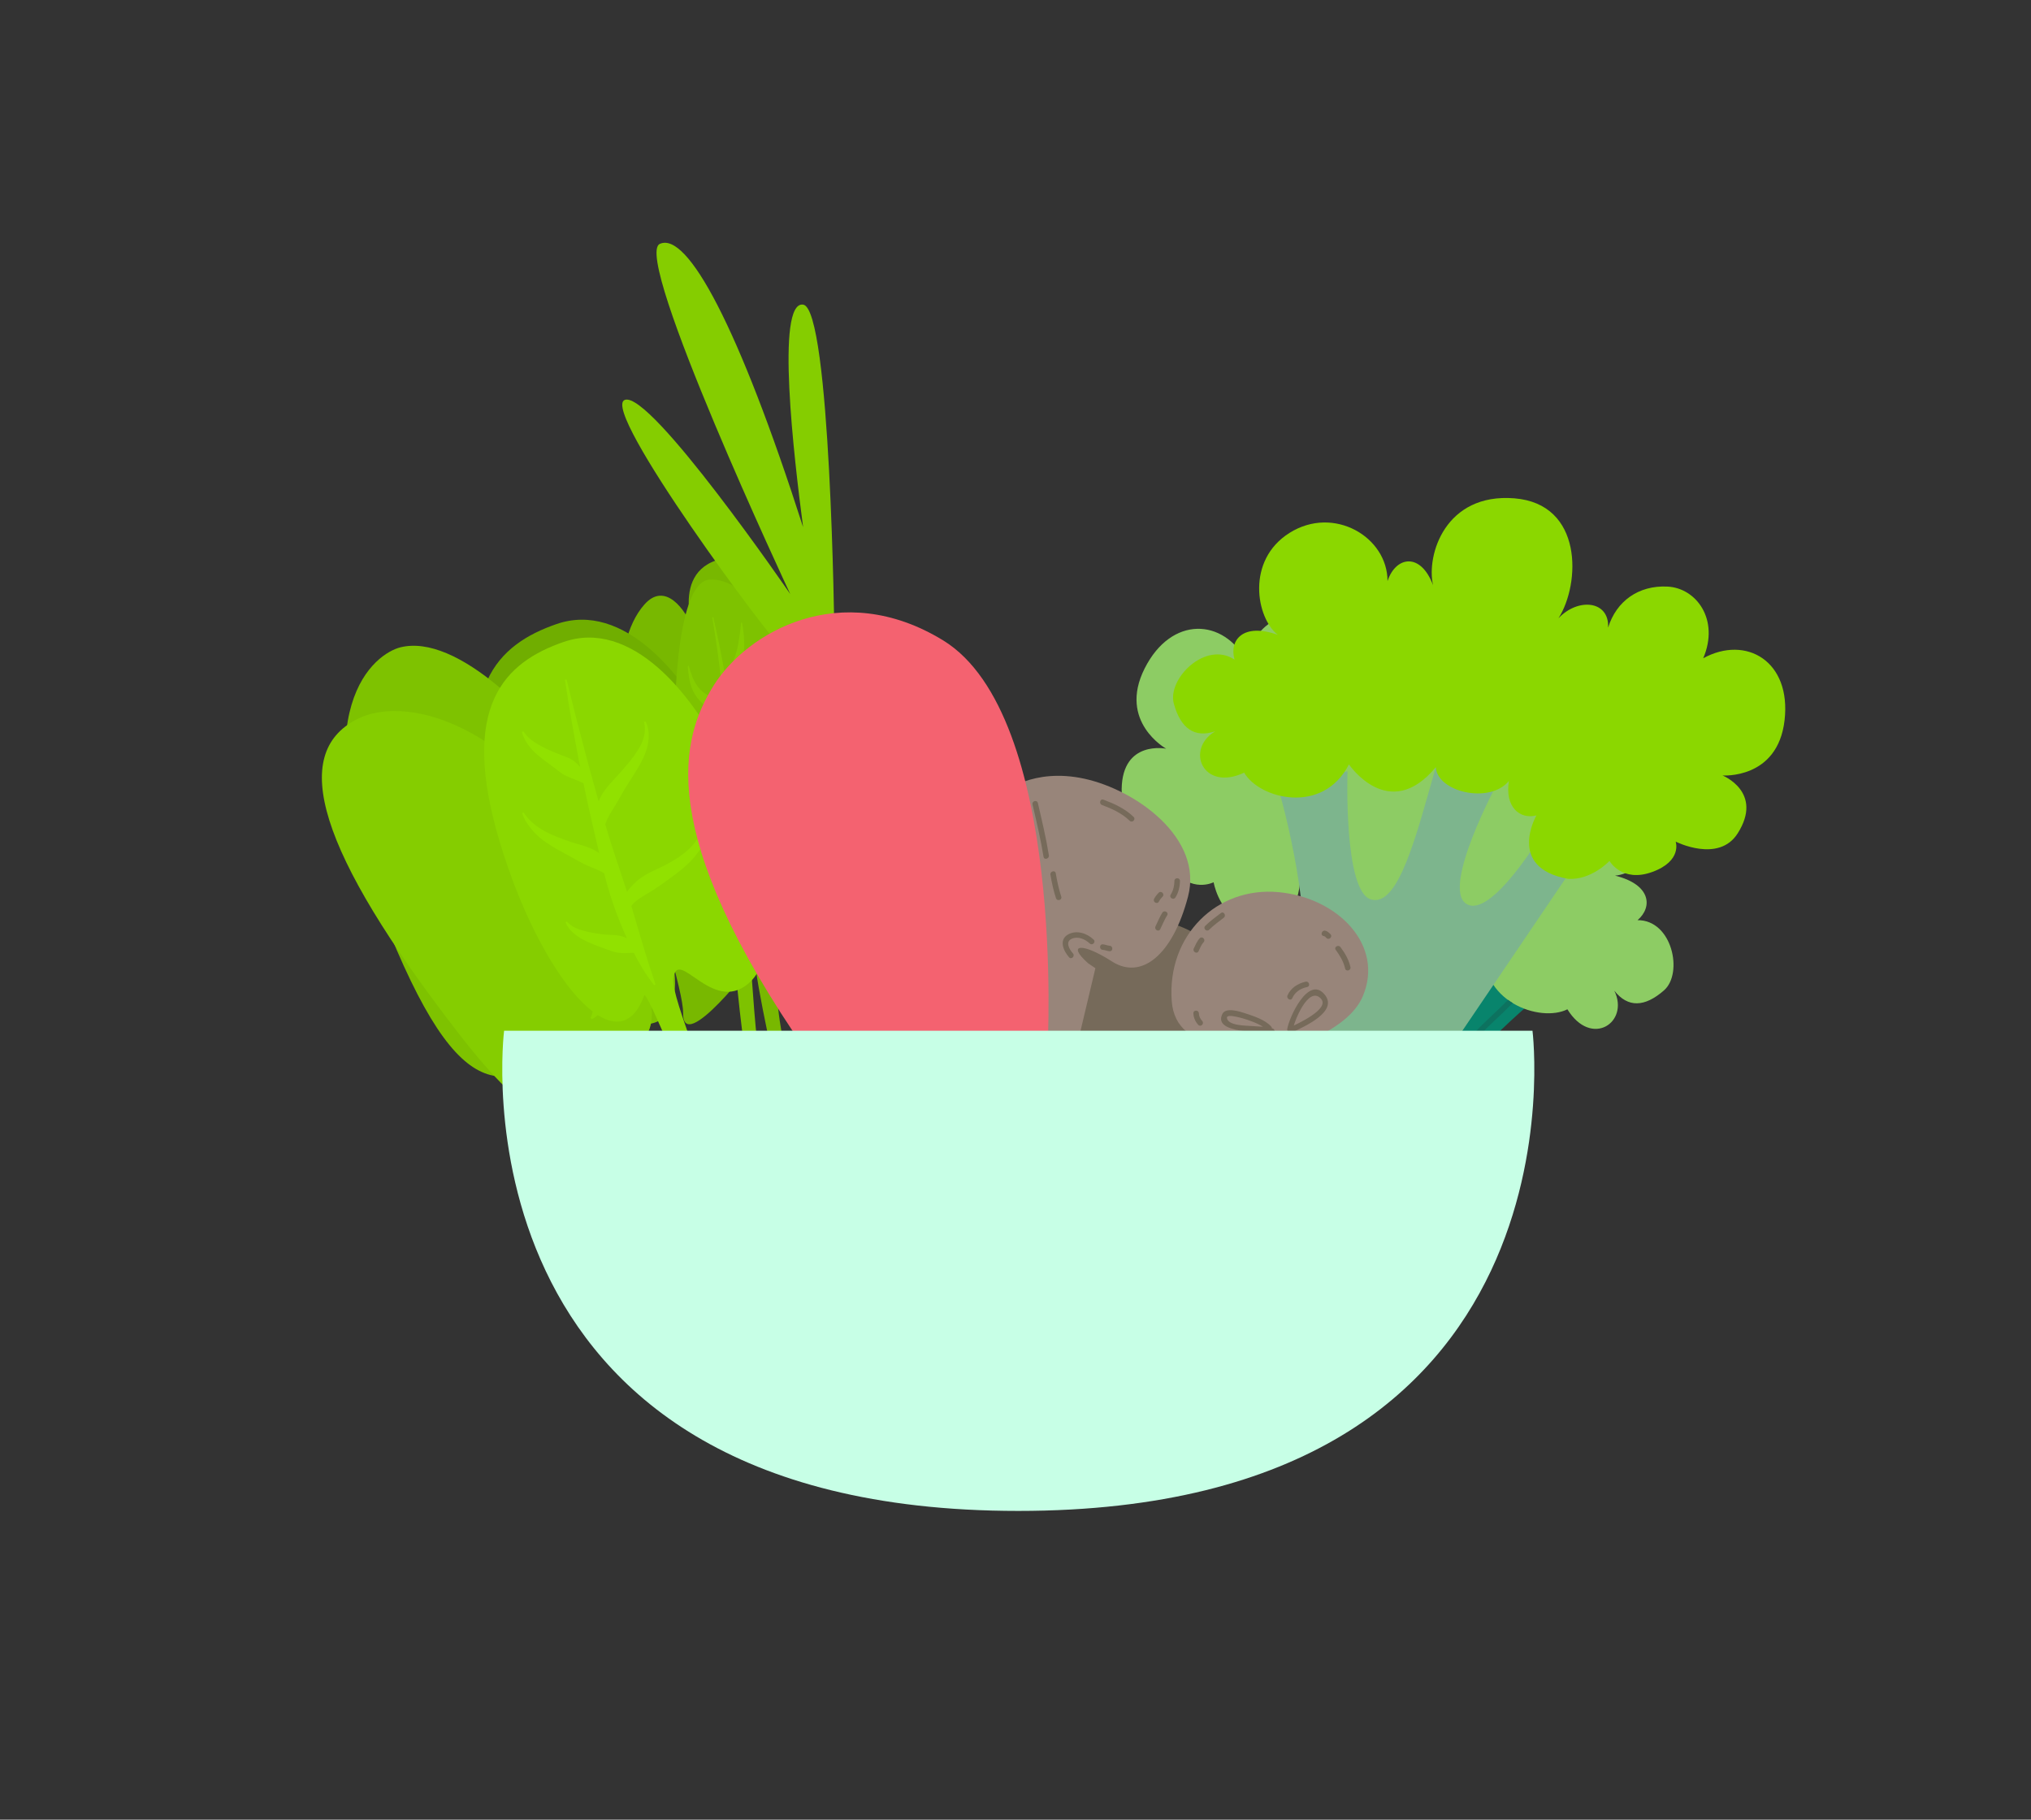 <?xml version="1.0" encoding="utf-8"?>
<!-- Generator: Adobe Illustrator 16.0.0, SVG Export Plug-In . SVG Version: 6.00 Build 0)  -->
<!DOCTYPE svg PUBLIC "-//W3C//DTD SVG 1.1//EN" "http://www.w3.org/Graphics/SVG/1.1/DTD/svg11.dtd">
<svg version="1.1" id="Layer_1" xmlns="http://www.w3.org/2000/svg" xmlns:xlink="http://www.w3.org/1999/xlink" x="0px" y="0px"
	 width="80px" height="71.667px" viewBox="0 0 80 71.667" enable-background="new 0 0 80 71.667" xml:space="preserve">
<rect x="0" y="0" width="80" height="71.667" fill="#333333" stroke="none"/>
<g>
	<path fill="#78B800" d="M25.381,23.81c0.821-0.932,1.621,0.222,1.889,0.898c0.27,0.676-1.107-2.379,1.376-2.741
		c2.483-0.361,2.154,3.491,2.154,3.491s1.581-2.196,1.898,3.162s0.517,10.294-1.584,9.598c-2.1-0.696,3.095,14.512,3.095,14.512
		l-1.099,0.437c0,0-3.394-13.943-3.36-15.335c0,0-2.866,3.776-2.843,2.062C26.931,38.176,22.571,26.999,25.381,23.81z"/>
	<path fill="#70AE00" d="M21.919,24.579c-2.31,0.799-4.125,2.505-2.518,7.864c1.606,5.359,4.66,8.961,5.692,6.054
		c0.166-0.468,6.654,16.062,6.654,16.062l0.981-0.39c0,0-6.652-14.986-6.491-16.313c0.161-1.327,1.522,1.401,2.963,0.177
		C31.928,35.716,27.133,22.774,21.919,24.579z"/>
	<path fill="#7EC200" d="M15.767,25.496c4.415-1.107,13.26,12.777,10.188,14.705c-0.694,0.435-2.788-0.507,0.674,5.698
		c3.462,6.207,4.834,7.71,4.834,7.71l-0.924,0.58c0,0-7.024-13.532-7.612-13.164c-2.929,1.837-4.682,3.151-7.887-5.042
		C11.835,27.79,14.822,25.733,15.767,25.496z"/>
	<path fill="#7EC200" d="M27.963,22.827c3.694-0.17,5.432,13.433,3.537,13.87c-1.895,0.438-2.342-4.099-1.793,3.074
		c0.548,7.172,3.297,13.077,3.297,13.077l-0.973,0.037c0,0-2.636-7.001-3.181-16.451c0,0,0.037,3.327-1.101,2.162
		C26.612,37.43,25.691,22.932,27.963,22.827z"/>
	<path fill="#85CD00" d="M14.037,28.338c2.125-1.111,6.764,0.413,9.846,6.531c3.082,6.12,1.396,6.005,0.742,6.559
		c-0.654,0.555,8.99,12.484,8.99,12.484L32.6,54.316c0,0-8.242-11.116-9-12.282c-0.758-1.169,0.125,5.977-5.514-1.306
		C12.446,33.446,11.442,29.693,14.037,28.338z"/>
	<path fill="#8BD700" d="M23.121,34.746c0.084,0.458,0.121,0.928,0.148,1.391c0.018,0.463,0.025,0.925,0.088,1.36
		c0.036,0.216,0.08,0.429,0.161,0.612c0.07,0.197,0.159,0.313,0.266,0.602c0.085,0.257,0.113,0.556,0.03,0.828
		c-0.081,0.271-0.27,0.497-0.508,0.601l-0.042-0.049c0.19-0.445,0.104-0.808-0.075-1.137c-0.082-0.132-0.23-0.417-0.281-0.668
		c-0.052-0.259-0.06-0.509-0.063-0.752c0-0.97,0.208-1.856,0.211-2.782L23.121,34.746z"/>
	<path fill="#85CD00" d="M28.095,24.305c0.435,1.868,0.74,3.798,0.933,5.765c0.103,0.981,0.184,1.975,0.169,2.983
		c-0.02,1.008-0.109,2.026-0.301,3.027l-0.041-0.002c-0.028-1.002-0.027-1.987-0.063-2.972c-0.039-0.982-0.028-1.975-0.087-2.957
		c-0.057-0.982-0.14-1.961-0.251-2.932c-0.106-0.973-0.233-1.941-0.398-2.894L28.095,24.305z"/>
	<path fill="#85CD00" d="M27.125,26.214c0.088,0.286,0.163,0.54,0.304,0.744c0.13,0.205,0.3,0.355,0.493,0.439
		c0.198,0.083,0.479,0.18,0.634,0.436c0.162,0.243,0.269,0.572,0.209,0.915l-0.041,0.013c-0.155-0.228-0.303-0.393-0.461-0.539
		c-0.163-0.146-0.291-0.304-0.504-0.449c-0.215-0.155-0.391-0.39-0.504-0.661c-0.109-0.273-0.14-0.595-0.165-0.866L27.125,26.214z"
		/>
	<path fill="#85CD00" d="M26.697,30.055c0.295-0.043,0.582,0.068,0.828,0.256c0.242,0.197,0.436,0.477,0.589,0.783
		c0.146,0.306,0.307,0.549,0.435,0.833c0.136,0.273,0.257,0.554,0.449,0.796l-0.011,0.05c-0.33,0.01-0.576-0.254-0.771-0.512
		c-0.196-0.266-0.286-0.639-0.391-0.945c-0.103-0.299-0.242-0.579-0.432-0.793c-0.184-0.219-0.425-0.389-0.697-0.416V30.055z"/>
	<path fill="#85CD00" d="M26.717,33.26c0.365,0.406,0.749,0.78,1.138,1.139c0.194,0.179,0.415,0.314,0.587,0.525
		c0.173,0.211,0.344,0.425,0.48,0.716l-0.024,0.045c-0.27-0.047-0.502-0.177-0.715-0.338c-0.218-0.155-0.376-0.405-0.55-0.624
		c-0.348-0.44-0.669-0.913-0.947-1.428L26.717,33.26z"/>
	<path fill="#85CD00" d="M29.227,24.52c0.083,0.427,0.116,0.882,0.054,1.358c-0.033,0.234-0.054,0.504-0.201,0.718
		c-0.137,0.209-0.266,0.836-0.473,0.82l-0.095-0.508c0.111-0.232,0.174-0.393,0.237-0.567c0.058-0.168,0.159-0.334,0.22-0.533
		c0.062-0.196,0.107-0.407,0.139-0.622c0.038-0.215,0.066-0.437,0.079-0.657L29.227,24.52z"/>
	<path fill="#85CD00" d="M30.381,26.956c0.109,0.348,0.167,0.731,0.15,1.136c-0.02,0.402-0.135,0.83-0.341,1.185
		c-0.199,0.354-0.463,0.668-0.719,0.86c-0.258,0.203-0.436,0.349-0.528,0.768l-0.041,0.008c-0.063-0.177-0.079-0.42,0.006-0.648
		c0.082-0.227,0.219-0.392,0.341-0.53c0.249-0.274,0.504-0.425,0.698-0.699c0.395-0.519,0.5-1.337,0.395-2.059L30.381,26.956z"/>
	<path fill="#85CD00" d="M30.833,31.008c-0.123,0.354-0.275,0.695-0.431,1.029c-0.16,0.329-0.324,0.654-0.45,0.982
		c-0.061,0.165-0.115,0.33-0.141,0.491c-0.035,0.165-0.032,0.281-0.082,0.524c-0.051,0.214-0.146,0.433-0.287,0.589
		c-0.141,0.157-0.319,0.239-0.479,0.215l-0.004-0.051c0.26-0.234,0.347-0.52,0.376-0.821c0.005-0.125,0.032-0.383,0.098-0.579
		c0.067-0.201,0.155-0.377,0.241-0.548c0.353-0.676,0.784-1.21,1.122-1.854L30.833,31.008z"/>
	<path fill="#8BD700" d="M22.2,25.283c5.214-1.805,10.008,11.139,7.281,13.453c-1.442,1.224-2.803-1.504-2.964-0.177
		c-0.161,1.325,6.491,16.313,6.491,16.313l-0.981,0.392c0,0-6.487-16.53-6.653-16.063c-1.033,2.907-4.085-0.694-5.693-6.054
		C18.074,27.788,19.89,26.083,22.2,25.283z"/>
	<path fill="#91E100" d="M22.315,26.759c0.498,2.033,1.035,4.056,1.63,6.055c0.302,0.999,0.665,1.976,0.955,2.971
		c0.293,0.997,0.578,1.988,0.92,2.985l-0.056,0.031c-0.658-0.845-1.091-1.83-1.472-2.811c-0.376-0.988-0.606-2.02-0.842-3.042
		c-0.49-2.043-0.882-4.104-1.198-6.176L22.315,26.759z"/>
	<path fill="#91E100" d="M20.616,28.803c0.147,0.229,0.358,0.391,0.584,0.517c0.222,0.135,0.466,0.24,0.716,0.344
		c0.248,0.107,0.537,0.164,0.761,0.367c0.217,0.19,0.45,0.476,0.434,0.82l-0.057,0.03c-0.283-0.139-0.494-0.205-0.729-0.314
		c-0.234-0.096-0.431-0.294-0.66-0.455c-0.226-0.164-0.458-0.335-0.665-0.541c-0.2-0.213-0.372-0.466-0.443-0.743L20.616,28.803z"/>
	<path fill="#91E100" d="M25.428,28.412c0.199,0.391,0.142,0.884-0.023,1.288c-0.171,0.407-0.412,0.767-0.637,1.118
		c-0.231,0.349-0.406,0.716-0.611,1.024c-0.199,0.319-0.362,0.616-0.423,1.058l-0.062,0.018c-0.304-0.371-0.264-0.944-0.09-1.36
		c0.167-0.439,0.504-0.738,0.776-1.051c0.276-0.312,0.552-0.614,0.759-0.951c0.215-0.325,0.354-0.717,0.25-1.122L25.428,28.412z"/>
	<path fill="#91E100" d="M20.621,31.997c0.427,0.647,1.144,0.914,1.849,1.157c0.356,0.125,0.754,0.186,1.101,0.425
		c0.334,0.218,0.705,0.618,0.662,1.073l-0.062,0.02c-0.293-0.288-0.579-0.388-0.909-0.529c-0.328-0.124-0.649-0.337-0.996-0.517
		c-0.344-0.183-0.694-0.381-1.006-0.638c-0.307-0.262-0.564-0.593-0.697-0.963L20.621,31.997z"/>
	<path fill="#91E100" d="M27.862,31.988c0.063,0.462-0.002,0.968-0.251,1.402c-0.253,0.429-0.632,0.762-1.012,1.047
		c-0.385,0.283-0.759,0.568-1.131,0.773c-0.365,0.228-0.67,0.389-0.774,0.875l-0.063,0.013c-0.114-0.21-0.17-0.536-0.028-0.787
		c0.11-0.27,0.308-0.452,0.494-0.623c0.384-0.326,0.835-0.46,1.224-0.681c0.391-0.215,0.758-0.46,1.025-0.796
		c0.28-0.326,0.429-0.758,0.454-1.218L27.862,31.988z"/>
	<path fill="#91E100" d="M22.331,36.293c0.173,0.204,0.418,0.304,0.668,0.366c0.247,0.072,0.507,0.111,0.77,0.141
		c0.263,0.033,0.543-0.002,0.808,0.103c0.132,0.052,0.268,0.108,0.399,0.201c0.119,0.087,0.292,0.212,0.292,0.419l-0.061,0.023
		c-0.242-0.056-0.499,0.017-0.764-0.016c-0.267-0.01-0.522-0.14-0.789-0.23c-0.266-0.096-0.533-0.202-0.785-0.347
		c-0.245-0.151-0.484-0.358-0.593-0.627L22.331,36.293z"/>
	<g>
		<path fill="#766A5A" d="M45.184,36.178c-2.439-0.226-4.401,1.708-4.211,4.29c0.164,2.202,3.179,1.658,3.179,1.658l-0.055,1.193
			l1.768,0.24l0.055-1.378c0,0,2.027-0.612,2.576-1.897C49.356,38.275,47.526,36.394,45.184,36.178z"/>
		<g>
			<g>
				<path fill="#766A5A" d="M45.732,41.629c0.051-0.346,0.612-1.76,1.104-1.274c0.421,0.415-0.949,1.022-1.209,1.151
					c-0.126,0.062-0.015,0.249,0.109,0.188c0.445-0.221,1.825-0.813,1.255-1.492c-0.637-0.754-1.4,0.913-1.469,1.37
					C45.502,41.708,45.711,41.767,45.732,41.629L45.732,41.629z"/>
			</g>
			<g>
				<path fill="#766A5A" d="M44.89,41.469c-0.243-0.271-0.687-0.41-1.021-0.52c-0.199-0.068-0.767-0.254-0.902,0.026
					c-0.39,0.802,1.598,0.673,1.927,0.783c0.133,0.043,0.189-0.165,0.058-0.21c-0.26-0.087-0.563-0.074-0.83-0.097
					c-0.225-0.019-0.935-0.009-0.975-0.321c-0.027-0.198,0.717,0.044,0.798,0.071c0.255,0.091,0.605,0.213,0.793,0.419
					C44.831,41.726,44.984,41.572,44.89,41.469L44.89,41.469z"/>
			</g>
			<g>
				<path fill="#766A5A" d="M42.911,36.999c-0.212,0.16-0.429,0.318-0.618,0.506c-0.101,0.1,0.054,0.252,0.152,0.155
					c0.178-0.176,0.378-0.324,0.576-0.473C43.132,37.104,43.024,36.916,42.911,36.999L42.911,36.999z"/>
			</g>
			<g>
				<path fill="#766A5A" d="M42.075,37.993c-0.109,0.118-0.165,0.26-0.234,0.402c-0.061,0.126,0.127,0.236,0.188,0.111
					c0.06-0.124,0.105-0.258,0.2-0.358C42.324,38.044,42.171,37.89,42.075,37.993L42.075,37.993z"/>
			</g>
			<g>
				<path fill="#766A5A" d="M48.013,39.127c-0.065-0.291-0.216-0.549-0.391-0.786c-0.082-0.111-0.271-0.003-0.188,0.109
					c0.165,0.224,0.309,0.461,0.37,0.735C47.835,39.322,48.044,39.264,48.013,39.127L48.013,39.127z"/>
			</g>
			<g>
				<path fill="#766A5A" d="M47.226,37.831c-0.062-0.06-0.124-0.122-0.211-0.137c-0.137-0.021-0.197,0.188-0.058,0.21
					c0.049,0.008,0.079,0.046,0.114,0.081C47.17,38.083,47.324,37.929,47.226,37.831L47.226,37.831z"/>
			</g>
			<g>
				<path fill="#766A5A" d="M42.175,41.252c-0.077-0.083-0.127-0.191-0.131-0.305c-0.005-0.14-0.222-0.141-0.218,0
					c0.007,0.173,0.079,0.332,0.195,0.457C42.117,41.508,42.271,41.353,42.175,41.252L42.175,41.252z"/>
			</g>
			<g>
				<path fill="#766A5A" d="M46.25,39.704c-0.305,0.065-0.589,0.245-0.716,0.538c-0.056,0.127,0.132,0.238,0.188,0.109
					c0.107-0.246,0.33-0.382,0.587-0.438C46.445,39.883,46.387,39.673,46.25,39.704L46.25,39.704z"/>
			</g>
		</g>
	</g>
	<path fill="#08846C" d="M48.978,44.032l-0.11-7.936l1.741-0.87c0,0-0.185,4.037,0.989,4.03c1.175-0.009,1.583-4.679,1.583-4.679
		s2.271-0.587,2.369,0.843c-0.826,2.64-1.813,5.427-0.729,5.754c1.084,0.326,3.544-3.71,3.544-3.71l1.968,2.009
		c0,0-4.911,4.05-6.091,8.019C49.749,44.539,48.978,44.032,48.978,44.032z"/>
	<path fill="#8DCC64" d="M51.194,34.831c0,0-0.137,2.381-2.417,1.401c-0.802-0.461-0.973-1.485-0.973-1.485
		s-0.886,0.457-1.646-0.562c-0.758-1.019-0.113-1.506-0.113-1.506s-1.887-0.213-1.863-1.614c0.034-1.928,1.752-1.578,1.752-1.578
		s-1.904-1.057-0.849-3.157c1.057-2.1,3.121-1.978,4.02-0.281c0.291-1.628,1.749-2.165,2.731-1.583
		c0.981,0.581,1.364,1.583,1.062,2.634c0.547-0.927,1.648-0.332,1.836,0.767c0.021-1.612,1.66-4.303,4.049-2.993
		c2.388,1.31,1.68,3.77,0.797,4.619c1.123-0.82,1.852-0.147,1.587,0.848c0.954-1.452,3.41-1.332,4.265,0.531
		c0.855,1.862-0.751,3.535-1.816,3.614c1.42,0.35,1.487,1.238,0.887,1.754c1.371-0.008,1.806,2.098,1.041,2.765
		c-0.762,0.668-1.426,0.687-1.957,0.013c0.61,1.245-0.904,2.265-1.848,0.733c-1.065,0.534-3.512-0.294-3.27-2.538
		c0,0-2.599,1.084-2.918-1.79c-0.581,0.786-2.575,0.061-2.702-1.128C52.416,35.245,51.649,35.325,51.194,34.831z"/>
	<g>
		<path fill="#0D725F" d="M51.464,40.007c-0.136-0.038-0.068-0.244,0.066-0.207c0.345,0.099,0.633-0.085,0.887-0.301
			c0.106-0.09,0.25,0.073,0.143,0.164C52.245,39.932,51.887,40.127,51.464,40.007z"/>
		<path fill="#0D725F" d="M54.709,36.003c-0.136,0.703-0.288,1.403-0.47,2.096c-0.035,0.135-0.242,0.067-0.207-0.067
			c0.183-0.694,0.335-1.393,0.469-2.097C54.527,35.798,54.733,35.867,54.709,36.003z"/>
		<path fill="#0D725F" d="M49.943,41.547c0.024,0.716-0.089,1.424-0.107,2.139c-0.002,0.141-0.22,0.129-0.216-0.012
			c0.019-0.714,0.132-1.423,0.106-2.14C49.723,41.395,49.939,41.408,49.943,41.547z"/>
		<path fill="#0D725F" d="M57.225,39.997c0.104-0.096,0.246,0.068,0.144,0.164c-0.563,0.523-1.102,1.074-1.723,1.532
			c-0.111,0.081-0.257-0.082-0.144-0.164C56.123,41.071,56.661,40.52,57.225,39.997z"/>
		<path fill="#0D725F" d="M57.563,39.474c0.088-0.134,0.179-0.253,0.303-0.355c0.108-0.088,0.253,0.075,0.144,0.164
			s-0.188,0.193-0.264,0.312C57.668,39.71,57.486,39.589,57.563,39.474z"/>
		<path fill="#0D725F" d="M54.293,41.483c0.063,0.036,0.133,0.054,0.206,0.043c0.137-0.021,0.181,0.191,0.043,0.213
			c-0.131,0.02-0.254-0.008-0.369-0.074C54.052,41.594,54.172,41.414,54.293,41.483z"/>
		<path fill="#0D725F" d="M49.908,40.614c-0.015,0.119-0.028,0.241-0.043,0.36c-0.017,0.14-0.234,0.129-0.217-0.011
			c0.015-0.121,0.028-0.24,0.043-0.362C49.707,40.463,49.925,40.474,49.908,40.614z"/>
		<path fill="#0D725F" d="M54.098,38.69c-0.014,0.115-0.021,0.235-0.076,0.34c-0.064,0.123-0.246,0.003-0.182-0.12
			c0.035-0.064,0.032-0.16,0.041-0.232C53.897,38.539,54.113,38.549,54.098,38.69z"/>
		<path fill="#0D725F" d="M59.586,39.504c-0.447,0.458-0.936,0.872-1.37,1.344c-0.095,0.102-0.237-0.062-0.144-0.164
			c0.422-0.457,0.894-0.86,1.33-1.303C59.462,39.425,59.523,39.466,59.586,39.504z"/>
		<path fill="#0D725F" d="M50.716,39.213c0.052,0.129-0.142,0.229-0.193,0.097c-0.357-0.917-0.458-1.886-0.546-2.857
			c0.075-0.01,0.144-0.027,0.212-0.048C50.274,37.358,50.366,38.315,50.716,39.213z"/>
	</g>
	<path fill="#7DB58D" d="M57.314,41.021l4.452-6.571l-0.978-1.683c0,0-2.063,3.475-3.039,2.824
		c-0.979-0.652,1.248-4.779,1.248-4.779s-1.575-1.738-2.443-0.597c-0.76,2.661-1.467,5.53-2.553,5.209s-0.923-5.046-0.923-5.046
		l-2.748,0.598c0,0,1.88,6.081,0.685,10.046C56.393,41.021,57.314,41.021,57.314,41.021z"/>
	<path fill="#8BD700" d="M60.519,32.115c0,0-1.194,2.063,1.248,2.498c0.924,0.055,1.63-0.706,1.63-0.706s0.488,0.869,1.685,0.435
		c1.192-0.435,0.922-1.195,0.922-1.195s1.693,0.859,2.443-0.326c1.031-1.628-0.598-2.28-0.598-2.28s2.173,0.163,2.444-2.172
		c0.271-2.334-1.521-3.366-3.204-2.444c0.65-1.52-0.271-2.769-1.412-2.823c-1.14-0.054-2.01,0.574-2.335,1.617
		c0.055-1.074-1.195-1.183-1.955-0.368c0.869-1.358,0.979-4.507-1.737-4.725c-2.715-0.217-3.476,2.226-3.203,3.421
		c-0.488-1.303-1.468-1.141-1.793-0.163c0-1.738-2.117-2.987-3.854-1.9c-1.737,1.085-1.314,3.367-0.468,4.018
		c-1.379-0.489-1.922,0.217-1.704,0.977c-1.142-0.76-2.661,0.76-2.391,1.737c0.272,0.978,0.815,1.358,1.63,1.086
		c-1.194,0.706-0.488,2.39,1.14,1.629c0.598,1.032,3.096,1.683,4.127-0.326c0,0,1.576,2.335,3.422,0.109
		c0.054,0.978,2.118,1.466,2.879,0.543C59.27,31.79,59.866,32.279,60.519,32.115z"/>
	<g>
		<path fill="#98857A" d="M39.526,31.211c0,0,1.158-0.984,3.186-0.542c2.027,0.441,4.691,2.336,4.083,4.646
			c-0.607,2.311-1.84,3.293-2.998,2.55c-1.157-0.746-1.809-0.704-0.94,0.071c0.29,0.196,0.29,0.196,0.29,0.196l-1.014,4.271h-1.447
			C40.686,42.404,40.829,32.905,39.526,31.211z"/>
		<g>
			<g>
				<path fill="#766A5A" d="M46.26,34.694c-0.003,0.193-0.044,0.378-0.148,0.542c-0.074,0.12,0.113,0.229,0.188,0.11
					c0.123-0.197,0.175-0.423,0.178-0.652C46.478,34.554,46.262,34.554,46.26,34.694L46.26,34.694z"/>
			</g>
			<g>
				<path fill="#766A5A" d="M45.785,35.943c-0.109,0.17-0.182,0.361-0.271,0.543c-0.062,0.125,0.126,0.235,0.188,0.109
					c0.09-0.182,0.162-0.372,0.271-0.543C46.049,35.935,45.861,35.826,45.785,35.943L45.785,35.943z"/>
			</g>
			<g>
				<path fill="#766A5A" d="M45.64,35.16c-0.072,0.072-0.132,0.149-0.18,0.239c-0.065,0.124,0.122,0.234,0.188,0.11
					c0.039-0.075,0.087-0.135,0.146-0.196C45.893,35.215,45.738,35.061,45.64,35.16L45.64,35.16z"/>
			</g>
			<g>
				<path fill="#766A5A" d="M40.67,31.682c0.159,0.685,0.323,1.369,0.435,2.063c0.022,0.138,0.231,0.079,0.21-0.058
					c-0.111-0.695-0.276-1.378-0.435-2.063C40.849,31.488,40.639,31.546,40.67,31.682L40.67,31.682z"/>
			</g>
			<g>
				<path fill="#766A5A" d="M41.376,34.451c0.053,0.314,0.119,0.621,0.218,0.923c0.043,0.133,0.252,0.076,0.209-0.058
					c-0.099-0.302-0.164-0.61-0.217-0.923C41.563,34.256,41.354,34.314,41.376,34.451L41.376,34.451z"/>
			</g>
			<g>
				<path fill="#766A5A" d="M43.078,37.006c-0.262-0.249-0.674-0.392-1.011-0.2c-0.373,0.214-0.174,0.653,0.043,0.896
					c0.094,0.105,0.247-0.05,0.153-0.152c-0.142-0.159-0.321-0.464-0.038-0.581c0.243-0.104,0.523,0.022,0.699,0.191
					C43.025,37.257,43.18,37.103,43.078,37.006L43.078,37.006z"/>
			</g>
			<g>
				<path fill="#766A5A" d="M43.436,37.41c0.093,0.005,0.179,0.049,0.272,0.054c0.139,0.009,0.139-0.21,0-0.216
					c-0.094-0.007-0.179-0.05-0.272-0.056C43.297,37.184,43.297,37.402,43.436,37.41L43.436,37.41z"/>
			</g>
			<g>
				<path fill="#766A5A" d="M44.652,32.173c-0.339-0.327-0.752-0.514-1.188-0.679c-0.131-0.05-0.188,0.161-0.058,0.209
					c0.4,0.152,0.779,0.323,1.093,0.624C44.601,32.424,44.753,32.271,44.652,32.173L44.652,32.173z"/>
			</g>
		</g>
	</g>
	<g>
		<path fill="#98857A" d="M50.363,35.137c-2.438-0.226-4.4,1.709-4.209,4.29c0.163,2.202,3.177,1.658,3.177,1.658l-0.053,1.193
			l1.767,0.241l0.055-1.379c0,0,2.027-0.611,2.577-1.896C54.536,37.236,52.706,35.355,50.363,35.137z"/>
		<g>
			<g>
				<path fill="#766A5A" d="M50.913,40.589c0.051-0.347,0.612-1.759,1.103-1.273c0.422,0.416-0.947,1.021-1.208,1.149
					c-0.126,0.063-0.016,0.251,0.109,0.188c0.446-0.221,1.826-0.813,1.254-1.491c-0.637-0.756-1.399,0.913-1.467,1.369
					C50.683,40.668,50.893,40.727,50.913,40.589L50.913,40.589z"/>
			</g>
			<g>
				<path fill="#766A5A" d="M50.07,40.428c-0.244-0.269-0.688-0.409-1.021-0.519c-0.199-0.066-0.766-0.254-0.902,0.027
					c-0.388,0.801,1.599,0.673,1.927,0.782c0.133,0.045,0.189-0.165,0.058-0.209c-0.259-0.087-0.562-0.075-0.83-0.099
					c-0.224-0.019-0.934-0.008-0.975-0.321c-0.024-0.196,0.718,0.046,0.799,0.073c0.254,0.09,0.604,0.211,0.792,0.419
					C50.012,40.687,50.164,40.533,50.07,40.428L50.07,40.428z"/>
			</g>
			<g>
				<path fill="#766A5A" d="M48.092,35.959c-0.213,0.16-0.428,0.319-0.619,0.506c-0.1,0.098,0.054,0.252,0.154,0.153
					c0.178-0.175,0.377-0.323,0.575-0.472C48.313,36.063,48.204,35.875,48.092,35.959L48.092,35.959z"/>
			</g>
			<g>
				<path fill="#766A5A" d="M47.256,36.954c-0.109,0.117-0.165,0.261-0.234,0.402c-0.061,0.125,0.126,0.235,0.188,0.109
					c0.06-0.123,0.105-0.255,0.2-0.358C47.505,37.005,47.352,36.852,47.256,36.954L47.256,36.954z"/>
			</g>
			<g>
				<path fill="#766A5A" d="M53.193,38.087c-0.064-0.29-0.215-0.549-0.392-0.785c-0.081-0.112-0.271-0.004-0.187,0.108
					c0.164,0.224,0.308,0.461,0.369,0.735C53.016,38.282,53.224,38.224,53.193,38.087L53.193,38.087z"/>
			</g>
			<g>
				<path fill="#766A5A" d="M52.405,36.791c-0.061-0.06-0.123-0.122-0.21-0.137c-0.138-0.021-0.196,0.188-0.059,0.21
					c0.051,0.009,0.08,0.046,0.115,0.081C52.351,37.043,52.505,36.889,52.405,36.791L52.405,36.791z"/>
			</g>
			<g>
				<path fill="#766A5A" d="M47.355,40.212c-0.077-0.083-0.128-0.189-0.132-0.303c-0.004-0.141-0.223-0.141-0.216,0
					c0.005,0.171,0.078,0.331,0.193,0.455C47.298,40.467,47.45,40.314,47.355,40.212L47.355,40.212z"/>
			</g>
			<g>
				<path fill="#766A5A" d="M51.431,38.663c-0.305,0.067-0.589,0.245-0.717,0.54c-0.055,0.127,0.132,0.236,0.188,0.109
					c0.107-0.248,0.331-0.384,0.587-0.439C51.626,38.844,51.567,38.634,51.431,38.663L51.431,38.663z"/>
			</g>
		</g>
	</g>
	<path fill="#85CD00" d="M32.865,24.97c0,0-0.145-12.829-1.231-12.973c-1.085-0.145-0.362,6.017,0,8.764
		C29.1,12.865,27.073,9.1,25.987,9.607s5.14,13.789,5.14,13.789s-5.502-8.02-6.516-7.646c-1.013,0.374,5.938,9.714,6.154,9.714
		C30.983,25.463,32.865,24.97,32.865,24.97z"/>
	<path fill="#F46270" d="M41.264,41.264c0,0,0.725-13.094-4.126-16.05c-4.03-2.456-7.711-0.305-9.015,1.764
		c-1.303,2.069-2.389,5.755,3.693,14.501C39.744,41.479,41.264,41.264,41.264,41.264z"/>
	<g>
		<g>
			<path fill="#85CD00" d="M32.467,22.567c0-0.387,0-0.773,0-1.159c0-0.141-0.217-0.141-0.217,0c0,0.386,0,0.772,0,1.159
				C32.25,22.707,32.467,22.707,32.467,22.567L32.467,22.567z"/>
		</g>
		<g>
			<path fill="#85CD00" d="M32.467,23.581c0-0.097,0-0.193,0-0.29c0-0.14-0.217-0.14-0.217,0c0,0.096,0,0.193,0,0.29
				C32.25,23.72,32.467,23.72,32.467,23.581L32.467,23.581z"/>
		</g>
		<g>
			<path fill="#85CD00" d="M26.534,11.301c0.133,0.462,0.282,0.919,0.434,1.375c0.044,0.132,0.254,0.076,0.209-0.057
				c-0.151-0.457-0.3-0.914-0.434-1.375C26.705,11.109,26.495,11.166,26.534,11.301L26.534,11.301z"/>
		</g>
		<g>
			<path fill="#85CD00" d="M27.402,13.328c0.063,0.184,0.142,0.359,0.229,0.533c0.063,0.125,0.25,0.015,0.188-0.11
				c-0.079-0.157-0.15-0.314-0.207-0.48C27.567,13.138,27.358,13.196,27.402,13.328L27.402,13.328z"/>
		</g>
		<g>
			<path fill="#85CD00" d="M28.832,20.992c-0.12-0.182-0.226-0.373-0.379-0.529c-0.098-0.101-0.251,0.053-0.153,0.154
				c0.139,0.143,0.235,0.319,0.345,0.484C28.721,21.218,28.91,21.109,28.832,20.992L28.832,20.992z"/>
		</g>
		<g>
			<path fill="#85CD00" d="M28.05,20.105c-0.015-0.126-0.09-0.208-0.176-0.294c-0.099-0.1-0.252,0.054-0.154,0.153
				c0.034,0.034,0.107,0.088,0.113,0.141C27.85,20.242,28.067,20.244,28.05,20.105L28.05,20.105z"/>
		</g>
	</g>
	<path fill="#C7FFE6" d="M60.364,40.595H19.856c0,0-2.386,18.912,20.254,18.912C62.751,59.507,60.364,40.595,60.364,40.595z"/>
</g>
</svg>

